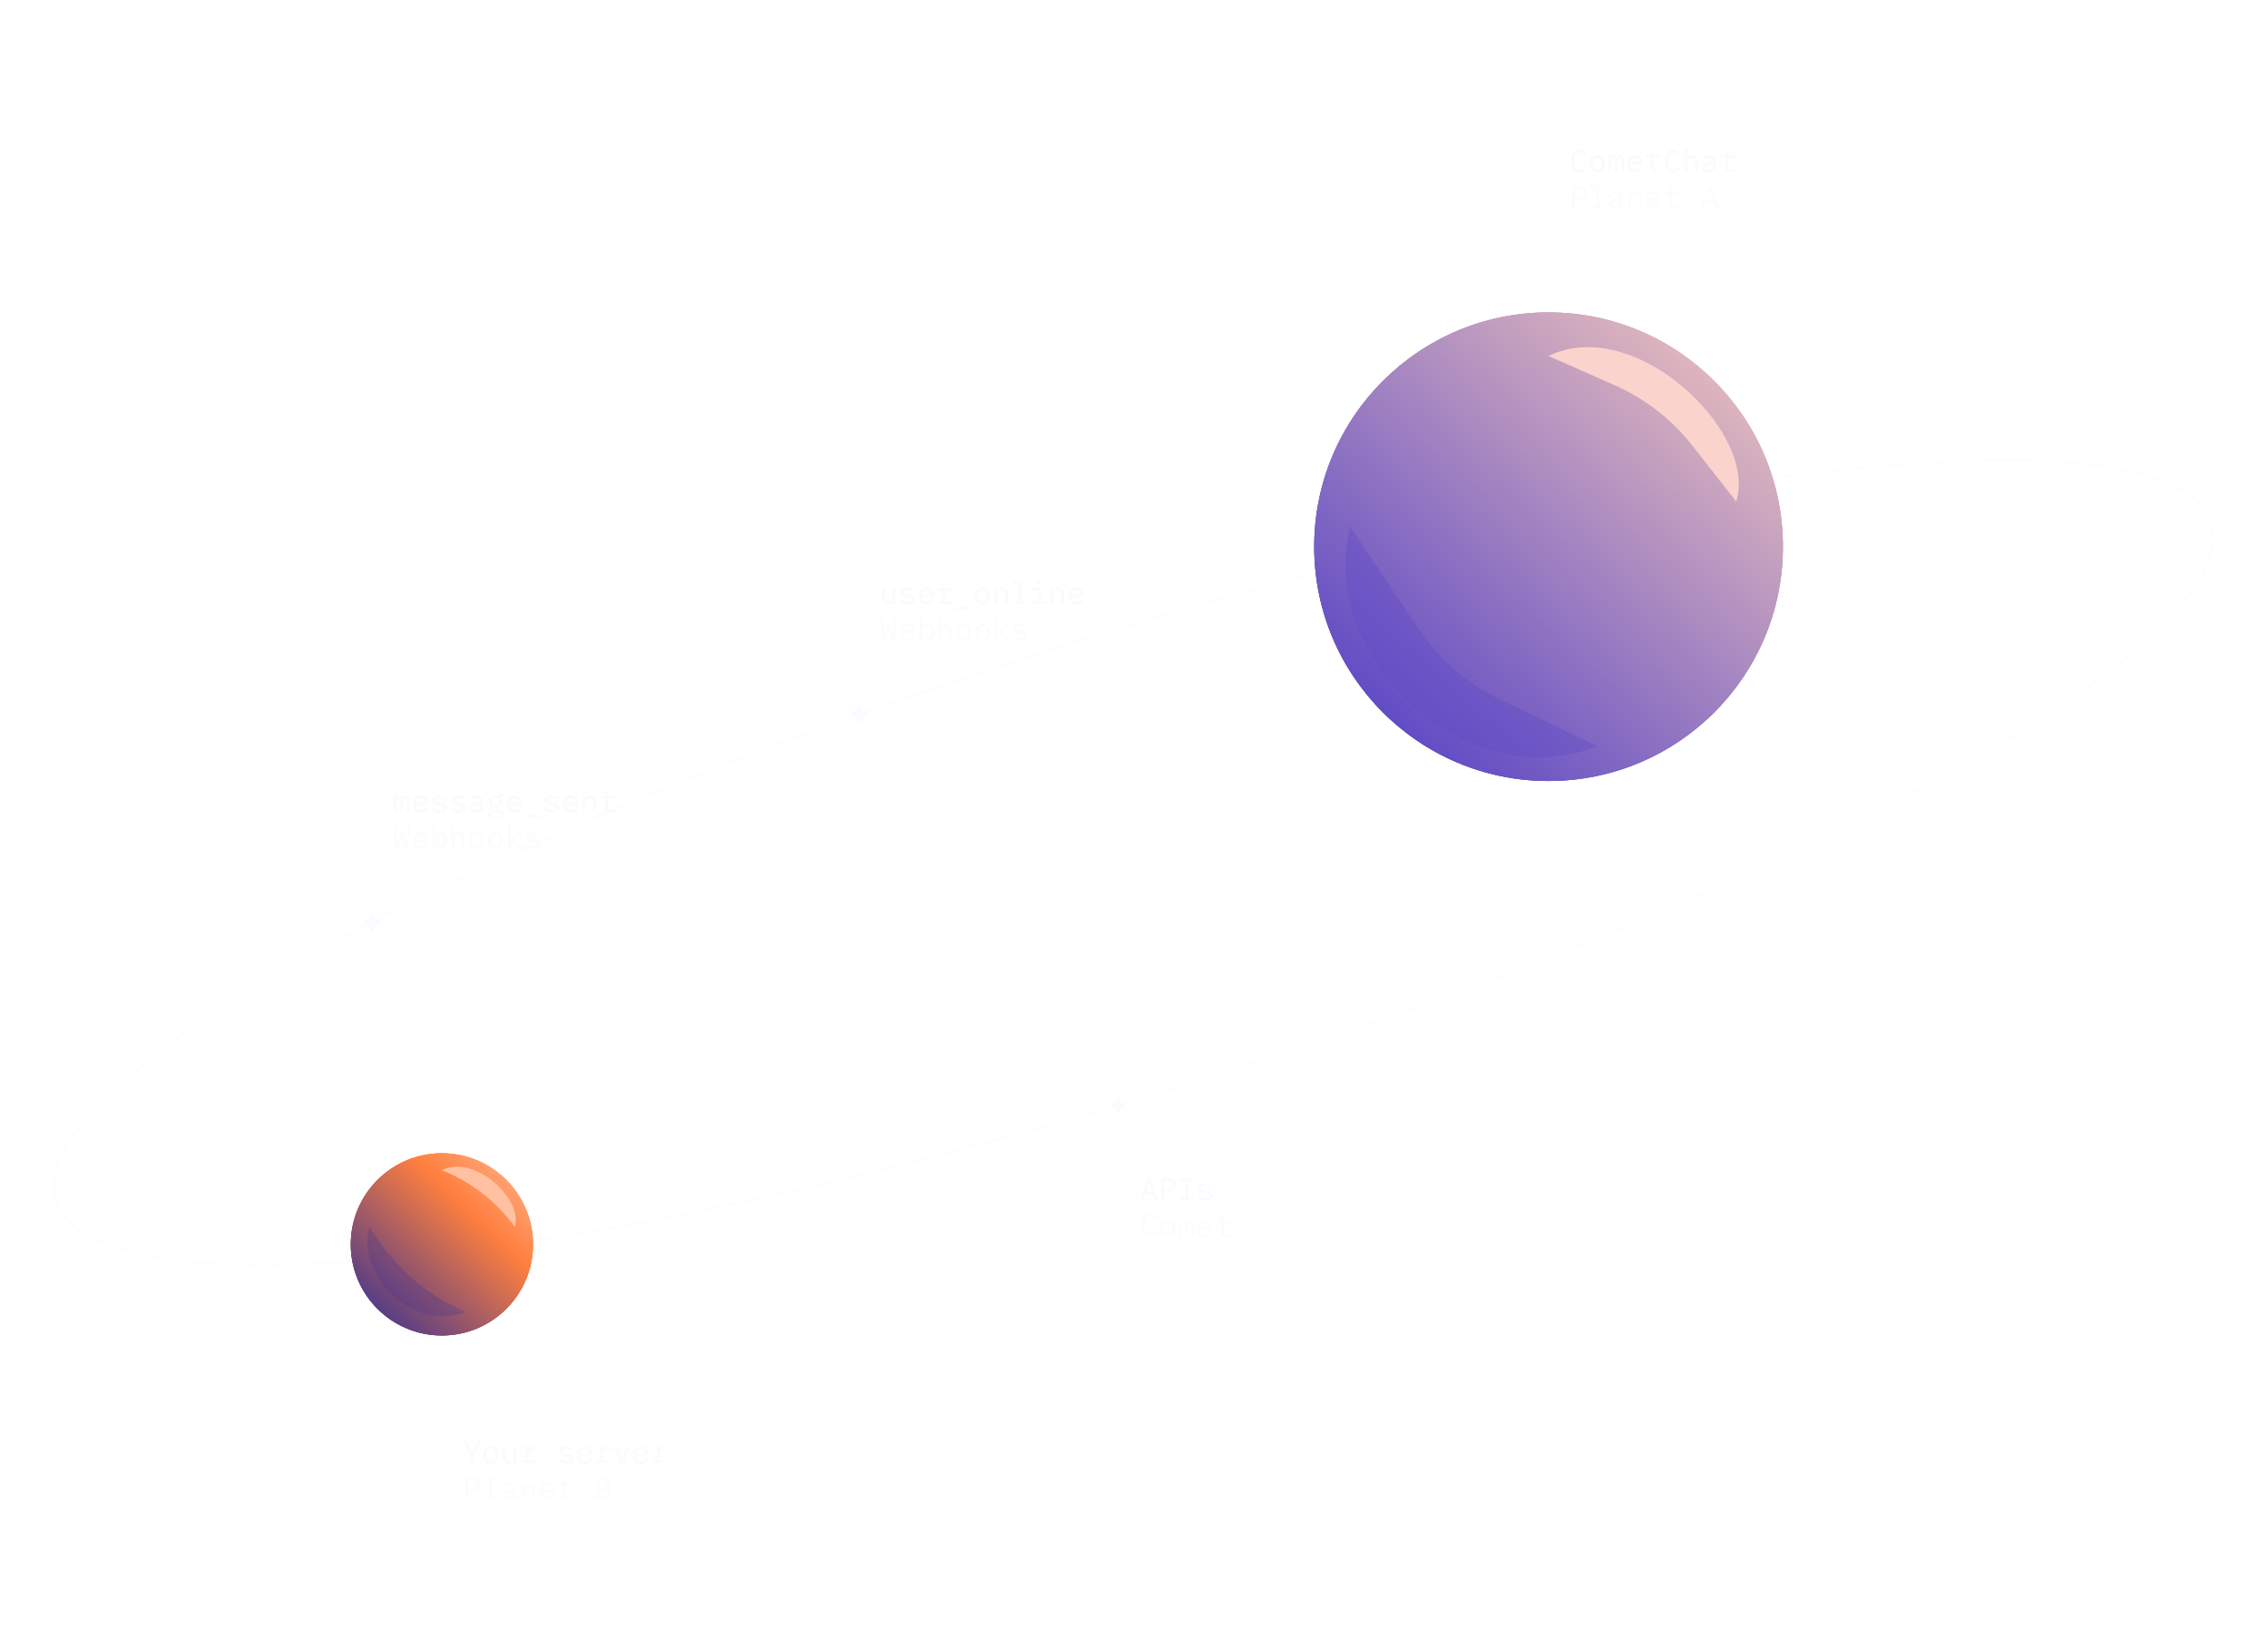 <svg xmlns="http://www.w3.org/2000/svg" fill="none" viewBox="0 0 871 633"><path stroke="url(#a)" stroke-opacity=".14" stroke-width=".868" d="M849.359 202.168c-11.791-46.942-206.706-27.199-435.355 44.097C185.356 317.562 9.559 413.414 21.35 460.356"/><path stroke="url(#b)" stroke-opacity=".14" stroke-width=".868" d="M849.359 202.168c-11.791-46.942-206.706-27.199-435.355 44.097C185.356 317.562 9.559 413.414 21.35 460.356"/><g filter="url(#c)"><circle cx="594.707" cy="210" r="90" fill="url(#d)"/></g><g filter="url(#e)"><circle cx="594.707" cy="210" r="90" fill="url(#f)"/></g><circle cx="594.707" cy="210" r="90" fill="url(#g)"/><g filter="url(#h)"><path fill="#FBD3CD" d="M594.707 136.739c33.396-16.172 80.497 29.531 72.061 55.898l-16.796-21.433a77.99 77.99 0 0 0-29.852-23.228l-25.413-11.237Z"/></g><g filter="url(#i)" opacity=".4" style="mix-blend-mode:multiply"><path fill="#604BC5" d="M613.48 286.641c-51.68 20.39-107.929-35.508-94.922-84.375l26.133 39.198a77.996 77.996 0 0 0 31.062 27.012l37.727 18.165Z"/></g><path stroke="#FAFAFF" d="M594.707 54v50" opacity=".24"/><path fill="#FAFAFF" d="M606.583 66.144c-1.024 0-1.788-.372-2.292-1.116-.496-.744-.744-1.816-.744-3.216 0-1.4.248-2.472.744-3.216.504-.744 1.268-1.116 2.292-1.116.384 0 .716.052.996.156.28.104.52.244.72.42.2.176.368.376.504.6.136.216.256.436.36.66l-.864.396a3.43 3.43 0 0 0-.252-.516 1.685 1.685 0 0 0-.348-.432 1.345 1.345 0 0 0-.468-.3 1.715 1.715 0 0 0-.648-.108c-.664 0-1.16.252-1.488.756-.32.504-.48 1.176-.48 2.016v1.368c0 .84.16 1.512.48 2.016.328.504.824.756 1.488.756.256 0 .472-.036.648-.108.184-.072.34-.168.468-.288.136-.128.252-.272.348-.432.096-.168.18-.344.252-.528l.864.396a5.424 5.424 0 0 1-.36.672 2.693 2.693 0 0 1-.504.588c-.2.176-.44.316-.72.42-.28.104-.612.156-.996.156Zm6.919 0c-.432 0-.824-.076-1.176-.228a2.548 2.548 0 0 1-.888-.648 3.055 3.055 0 0 1-.552-1.02 4.398 4.398 0 0 1-.192-1.344c0-.488.064-.932.192-1.332s.312-.74.552-1.02c.248-.288.544-.508.888-.66a2.937 2.937 0 0 1 1.176-.228c.432 0 .82.076 1.164.228.352.152.648.372.888.66.248.28.436.62.564 1.02.128.4.192.844.192 1.332 0 .496-.064.944-.192 1.344a2.943 2.943 0 0 1-.564 1.02 2.41 2.41 0 0 1-.888.648 2.851 2.851 0 0 1-1.164.228Zm0-.828c.536 0 .968-.16 1.296-.48.328-.32.492-.816.492-1.488v-.888c0-.672-.164-1.168-.492-1.488-.328-.32-.76-.48-1.296-.48s-.968.16-1.296.48c-.328.32-.492.816-.492 1.488v.888c0 .672.164 1.168.492 1.488.328.32.76.48 1.296.48Zm4.244.684v-6.192h.888v.72h.048c.096-.24.232-.444.408-.612.176-.168.436-.252.78-.252.36 0 .628.092.804.276.176.176.284.408.324.696h.036c.112-.28.272-.512.48-.696.208-.184.496-.276.864-.276.504 0 .84.176 1.008.528.176.352.264.856.264 1.512V66h-.888v-4.14c0-.528-.056-.892-.168-1.092-.104-.208-.3-.312-.588-.312a.823.823 0 0 0-.624.252c-.16.16-.24.408-.24.744V66h-.888v-4.14c0-.528-.056-.892-.168-1.092-.104-.208-.296-.312-.576-.312a.862.862 0 0 0-.636.252c-.16.16-.24.408-.24.744V66h-.888Zm10.255.144c-.448 0-.852-.076-1.212-.228a2.638 2.638 0 0 1-.912-.648 3.103 3.103 0 0 1-.576-1.02 4.119 4.119 0 0 1-.204-1.332c0-.496.068-.944.204-1.344.144-.4.34-.74.588-1.02.248-.288.544-.508.888-.66.352-.152.74-.228 1.164-.228.416 0 .792.076 1.128.228.344.152.636.364.876.636.24.264.424.58.552.948.128.368.192.772.192 1.212v.456h-4.584v.288c0 .272.044.524.132.756.088.232.212.432.372.6.168.168.368.3.6.396.24.088.504.132.792.132.416 0 .776-.096 1.08-.288.304-.192.536-.456.696-.792l.708.48c-.184.416-.492.76-.924 1.032-.424.264-.944.396-1.56.396Zm-.06-5.688a1.839 1.839 0 0 0-1.32.54 1.93 1.93 0 0 0-.384.6 2.019 2.019 0 0 0-.132.744v.084h3.552v-.132c0-.272-.044-.52-.132-.744a1.61 1.61 0 0 0-.348-.576 1.389 1.389 0 0 0-.54-.384 1.77 1.77 0 0 0-.696-.132ZM635.388 66c-.472 0-.82-.132-1.044-.396-.216-.264-.324-.604-.324-1.02v-3.96h-2.064v-.816h1.536c.208 0 .352-.04.432-.12.088-.088.132-.236.132-.444v-1.62h.924v2.184h2.82v.816h-2.82v4.56h2.82V66h-2.412Zm7.172.144c-1.024 0-1.788-.372-2.292-1.116-.496-.744-.744-1.816-.744-3.216 0-1.4.248-2.472.744-3.216.504-.744 1.268-1.116 2.292-1.116.384 0 .716.052.996.156.28.104.52.244.72.42.2.176.368.376.504.6.136.216.256.436.36.66l-.864.396a3.43 3.43 0 0 0-.252-.516 1.685 1.685 0 0 0-.348-.432 1.345 1.345 0 0 0-.468-.3 1.715 1.715 0 0 0-.648-.108c-.664 0-1.16.252-1.488.756-.32.504-.48 1.176-.48 2.016v1.368c0 .84.16 1.512.48 2.016.328.504.824.756 1.488.756.256 0 .472-.036.648-.108.184-.072.34-.168.468-.288.136-.128.252-.272.348-.432.096-.168.18-.344.252-.528l.864.396a5.424 5.424 0 0 1-.36.672 2.693 2.693 0 0 1-.504.588c-.2.176-.44.316-.72.42-.28.104-.612.156-.996.156Zm4.495-9.024h.96v3.696h.048c.064-.152.144-.296.24-.432a1.54 1.54 0 0 1 .348-.372c.144-.104.312-.188.504-.252s.416-.096.672-.096c.648 0 1.168.208 1.56.624.392.408.588.988.588 1.74V66h-.96v-3.804c0-.568-.124-.988-.372-1.26-.248-.28-.612-.42-1.092-.42-.192 0-.38.024-.564.072-.184.048-.348.12-.492.216-.144.096-.26.22-.348.372a1.035 1.035 0 0 0-.132.528V66h-.96v-8.88ZM659.014 66c-.376 0-.644-.096-.804-.288a1.399 1.399 0 0 1-.3-.72h-.06c-.136.36-.356.644-.66.852-.296.2-.696.3-1.2.3-.648 0-1.164-.168-1.548-.504-.384-.336-.576-.796-.576-1.38 0-.576.208-1.02.624-1.332.424-.312 1.104-.468 2.04-.468h1.32v-.612c0-.456-.128-.796-.384-1.02-.256-.232-.62-.348-1.092-.348-.416 0-.756.084-1.02.252a1.8 1.8 0 0 0-.636.66l-.648-.48c.08-.16.188-.316.324-.468a1.94 1.94 0 0 1 .504-.396 2.5 2.5 0 0 1 .684-.276c.256-.072.54-.108.852-.108.728 0 1.304.184 1.728.552.432.368.648.88.648 1.536v3.408h.864V66h-.66Zm-2.856-.66c.248 0 .472-.028.672-.084.208-.064.388-.144.54-.24.152-.104.268-.224.348-.36a.86.86 0 0 0 .132-.456v-1.02h-1.32c-.576 0-.996.08-1.26.24a.767.767 0 0 0-.396.696v.252c0 .32.112.564.336.732.232.16.548.24.948.24Zm8.012.66c-.472 0-.82-.132-1.044-.396-.216-.264-.324-.604-.324-1.02v-3.96h-2.064v-.816h1.536c.208 0 .352-.04.432-.12.088-.088.132-.236.132-.444v-1.62h.924v2.184h2.82v.816h-2.82v4.56h2.82V66h-2.412Z"/><path fill="#FAFAFF" d="M603.787 80v-8.376h3.048c.776 0 1.368.212 1.776.636.408.424.612 1.016.612 1.776s-.204 1.352-.612 1.776c-.408.424-1 .636-1.776.636h-2.04V80h-1.008Zm1.008-4.428h2.016c.424 0 .752-.104.984-.312.24-.216.36-.52.36-.912v-.624c0-.392-.12-.692-.36-.9-.232-.216-.56-.324-.984-.324h-2.016v3.072Zm6.067 3.612h2.16v-7.248h-2.16v-.816h3.12v8.064h2.16V80h-5.28v-.816Zm12.176.816c-.376 0-.644-.096-.804-.288a1.399 1.399 0 0 1-.3-.72h-.06c-.136.36-.356.644-.66.852-.296.2-.696.3-1.2.3-.648 0-1.164-.168-1.548-.504-.384-.336-.576-.796-.576-1.38 0-.576.208-1.02.624-1.332.424-.312 1.104-.468 2.04-.468h1.32v-.612c0-.456-.128-.796-.384-1.02-.256-.232-.62-.348-1.092-.348-.416 0-.756.084-1.02.252a1.8 1.8 0 0 0-.636.66l-.648-.48c.08-.16.188-.316.324-.468a1.94 1.94 0 0 1 .504-.396 2.5 2.5 0 0 1 .684-.276c.256-.072.54-.108.852-.108.728 0 1.304.184 1.728.552.432.368.648.88.648 1.536v3.408h.864V80h-.66Zm-2.856-.66c.248 0 .472-.028.672-.084.208-.064.388-.144.54-.24.152-.104.268-.224.348-.36a.86.86 0 0 0 .132-.456v-1.02h-1.32c-.576 0-.996.08-1.26.24a.767.767 0 0 0-.396.696v.252c0 .32.112.564.336.732.232.16.548.24.948.24Zm5.287.66v-6.192h.96v1.008h.048c.064-.152.144-.296.24-.432a1.54 1.54 0 0 1 .348-.372c.144-.104.312-.188.504-.252s.416-.096.672-.096c.648 0 1.168.208 1.56.624.392.408.588.988.588 1.74V80h-.96v-3.804c0-.568-.124-.988-.372-1.26-.248-.28-.612-.42-1.092-.42-.192 0-.38.024-.564.072-.184.048-.348.12-.492.216-.144.096-.26.22-.348.372a1.035 1.035 0 0 0-.132.528V80h-.96Zm9.727.144c-.448 0-.852-.076-1.212-.228a2.638 2.638 0 0 1-.912-.648 3.103 3.103 0 0 1-.576-1.02 4.119 4.119 0 0 1-.204-1.332c0-.496.068-.944.204-1.344.144-.4.34-.74.588-1.02.248-.288.544-.508.888-.66.352-.152.74-.228 1.164-.228.416 0 .792.076 1.128.228.344.152.636.364.876.636.24.264.424.58.552.948.128.368.192.772.192 1.212v.456H633.3v.288c0 .272.044.524.132.756.088.232.212.432.372.6.168.168.368.3.6.396.24.088.504.132.792.132.416 0 .776-.096 1.08-.288.304-.192.536-.456.696-.792l.708.48c-.184.416-.492.76-.924 1.032-.424.264-.944.396-1.56.396Zm-.06-5.688a1.839 1.839 0 0 0-1.32.54 1.93 1.93 0 0 0-.384.6 2.019 2.019 0 0 0-.132.744v.084h3.552v-.132c0-.272-.044-.52-.132-.744a1.61 1.61 0 0 0-.348-.576 1.389 1.389 0 0 0-.54-.384 1.77 1.77 0 0 0-.696-.132ZM642.584 80c-.472 0-.82-.132-1.044-.396-.216-.264-.324-.604-.324-1.02v-3.96h-2.064v-.816h1.536c.208 0 .352-.04.432-.12.088-.088.132-.236.132-.444v-1.62h.924v2.184h2.82v.816h-2.82v4.56h2.82V80h-2.412Zm16.262 0-.708-2.388h-2.94L654.49 80h-1.044l2.568-8.376h1.332L659.914 80h-1.068Zm-2.124-7.308h-.108l-1.176 4.044h2.46l-1.176-4.044Z" opacity=".54"/><path stroke="#FAFAFF" d="M329.707 220v40" opacity=".24"/><path fill="#FAFAFF" d="M342.771 230.992h-.048c-.064.152-.144.3-.24.444a1.538 1.538 0 0 1-.36.36c-.136.104-.3.188-.492.252a2.127 2.127 0 0 1-.672.096c-.648 0-1.168-.204-1.56-.612-.392-.416-.588-1-.588-1.752v-3.972h.96v3.804c0 .568.124.992.372 1.272.248.272.612.408 1.092.408.192 0 .38-.024.564-.072.184-.048.348-.12.492-.216.144-.096.26-.216.348-.36a1.06 1.06 0 0 0 .132-.54v-4.296h.96V232h-.96v-1.008Zm5.803 1.152c-.648 0-1.208-.108-1.68-.324a3.763 3.763 0 0 1-1.188-.888l.648-.564c.296.312.62.552.972.72.352.168.776.252 1.272.252.48 0 .872-.084 1.176-.252.312-.176.468-.448.468-.816a.745.745 0 0 0-.096-.396.638.638 0 0 0-.24-.264 1.227 1.227 0 0 0-.348-.144 3.046 3.046 0 0 0-.408-.096l-.972-.144a10.613 10.613 0 0 1-.708-.132 2.431 2.431 0 0 1-.684-.264 1.76 1.76 0 0 1-.528-.504c-.136-.208-.204-.48-.204-.816 0-.312.06-.58.18-.804.128-.232.304-.424.528-.576.224-.16.488-.276.792-.348.304-.08.636-.12.996-.12.56 0 1.044.088 1.452.264.416.176.772.42 1.068.732l-.624.588a1.758 1.758 0 0 0-.276-.264 1.465 1.465 0 0 0-.396-.252 2.24 2.24 0 0 0-.54-.192 3.222 3.222 0 0 0-.72-.072c-.488 0-.864.084-1.128.252-.256.168-.384.412-.384.732 0 .16.028.296.084.408a.759.759 0 0 0 .252.252c.104.064.22.116.348.156.136.032.272.06.408.084l.972.144c.224.032.46.076.708.132.248.056.476.148.684.276.208.12.38.284.516.492.144.208.216.48.216.816 0 .616-.24 1.092-.72 1.428-.472.336-1.104.504-1.896.504Zm7.232 0c-.448 0-.852-.076-1.212-.228a2.638 2.638 0 0 1-.912-.648 3.103 3.103 0 0 1-.576-1.02 4.119 4.119 0 0 1-.204-1.332c0-.496.068-.944.204-1.344.144-.4.34-.74.588-1.02.248-.288.544-.508.888-.66.352-.152.74-.228 1.164-.228.416 0 .792.076 1.128.228.344.152.636.364.876.636.24.264.424.58.552.948.128.368.192.772.192 1.212v.456h-4.584v.288c0 .272.044.524.132.756.088.232.212.432.372.6.168.168.368.3.6.396.24.088.504.132.792.132.416 0 .776-.096 1.08-.288.304-.192.536-.456.696-.792l.708.48c-.184.416-.492.76-.924 1.032-.424.264-.944.396-1.56.396Zm-.06-5.688a1.839 1.839 0 0 0-1.32.54 1.93 1.93 0 0 0-.384.6 2.019 2.019 0 0 0-.132.744v.084h3.552v-.132c0-.272-.044-.52-.132-.744a1.61 1.61 0 0 0-.348-.576 1.389 1.389 0 0 0-.54-.384 1.77 1.77 0 0 0-.696-.132Zm4.471 4.728h1.812v-4.56h-1.812v-.816h2.772v1.56h.06c.128-.488.368-.868.72-1.14.36-.28.816-.42 1.368-.42h.864v.96h-1.164c-.552 0-1 .16-1.344.48-.336.32-.504.74-.504 1.26v2.676h2.4V232h-5.172v-.816Zm6.991 2.844v-.888h5.76v.888h-5.76Zm10.076-1.884c-.432 0-.824-.076-1.176-.228a2.548 2.548 0 0 1-.888-.648 3.055 3.055 0 0 1-.552-1.02 4.398 4.398 0 0 1-.192-1.344c0-.488.064-.932.192-1.332s.312-.74.552-1.02c.248-.288.544-.508.888-.66a2.937 2.937 0 0 1 1.176-.228c.432 0 .82.076 1.164.228.352.152.648.372.888.66.248.28.436.62.564 1.02.128.4.192.844.192 1.332 0 .496-.064.944-.192 1.344a2.943 2.943 0 0 1-.564 1.02 2.41 2.41 0 0 1-.888.648 2.851 2.851 0 0 1-1.164.228Zm0-.828c.536 0 .968-.16 1.296-.48.328-.32.492-.816.492-1.488v-.888c0-.672-.164-1.168-.492-1.488-.328-.32-.76-.48-1.296-.48s-.968.16-1.296.48c-.328.32-.492.816-.492 1.488v.888c0 .672.164 1.168.492 1.488.328.32.76.48 1.296.48Zm4.771.684v-6.192h.96v1.008h.048c.064-.152.144-.296.24-.432a1.54 1.54 0 0 1 .348-.372c.144-.104.312-.188.504-.252s.416-.096.672-.096c.648 0 1.168.208 1.56.624.392.408.588.988.588 1.74V232h-.96v-3.804c0-.568-.124-.988-.372-1.26-.248-.28-.612-.42-1.092-.42-.192 0-.38.024-.564.072-.184.048-.348.12-.492.216-.144.096-.26.22-.348.372a1.035 1.035 0 0 0-.132.528V232h-.96Zm6.979-.816h2.16v-7.248h-2.16v-.816h3.12v8.064h2.16V232h-5.28v-.816Zm10.22-6.744c-.28 0-.476-.056-.588-.168a.626.626 0 0 1-.168-.444v-.192c0-.176.056-.32.168-.432.112-.12.308-.18.588-.18.28 0 .476.06.588.18a.585.585 0 0 1 .168.432v.192a.626.626 0 0 1-.168.444c-.112.112-.308.168-.588.168Zm-2.712 6.744h2.232v-4.56h-2.232v-.816h3.192v5.376h2.088V232h-5.28v-.816Zm7.099.816v-6.192h.96v1.008h.048c.064-.152.144-.296.24-.432a1.54 1.54 0 0 1 .348-.372c.144-.104.312-.188.504-.252s.416-.096.672-.096c.648 0 1.168.208 1.56.624.392.408.588.988.588 1.74V232h-.96v-3.804c0-.568-.124-.988-.372-1.26-.248-.28-.612-.42-1.092-.42-.192 0-.38.024-.564.072-.184.048-.348.12-.492.216-.144.096-.26.22-.348.372a1.035 1.035 0 0 0-.132.528V232h-.96Zm9.727.144c-.448 0-.852-.076-1.212-.228a2.638 2.638 0 0 1-.912-.648 3.103 3.103 0 0 1-.576-1.02 4.119 4.119 0 0 1-.204-1.332c0-.496.068-.944.204-1.344.144-.4.34-.74.588-1.02.248-.288.544-.508.888-.66.352-.152.74-.228 1.164-.228.416 0 .792.076 1.128.228.344.152.636.364.876.636.24.264.424.58.552.948.128.368.192.772.192 1.212v.456h-4.584v.288c0 .272.044.524.132.756.088.232.212.432.372.6.168.168.368.3.6.396.24.088.504.132.792.132.416 0 .776-.096 1.08-.288.304-.192.536-.456.696-.792l.708.48c-.184.416-.492.76-.924 1.032-.424.264-.944.396-1.56.396Zm-.06-5.688a1.839 1.839 0 0 0-1.32.54 1.93 1.93 0 0 0-.384.6 2.019 2.019 0 0 0-.132.744v.084h3.552v-.132c0-.272-.044-.52-.132-.744a1.61 1.61 0 0 0-.348-.576 1.389 1.389 0 0 0-.54-.384 1.77 1.77 0 0 0-.696-.132Z"/><path fill="#FAFAFF" d="m338.787 246-.66-8.376h.9l.348 4.8.18 2.532h.096l1.104-5.148h1.128l1.104 5.148h.096l.18-2.532.348-4.8h.876l-.66 8.376h-1.452l-1.02-5.004h-.096l-1.02 5.004h-1.452Zm9.823.144c-.448 0-.852-.076-1.212-.228a2.638 2.638 0 0 1-.912-.648 3.103 3.103 0 0 1-.576-1.02 4.119 4.119 0 0 1-.204-1.332c0-.496.068-.944.204-1.344.144-.4.34-.74.588-1.02.248-.288.544-.508.888-.66.352-.152.74-.228 1.164-.228.416 0 .792.076 1.128.228.344.152.636.364.876.636.24.264.424.58.552.948.128.368.192.772.192 1.212v.456h-4.584v.288c0 .272.044.524.132.756.088.232.212.432.372.6.168.168.368.3.6.396.24.088.504.132.792.132.416 0 .776-.096 1.08-.288.304-.192.536-.456.696-.792l.708.48c-.184.416-.492.76-.924 1.032-.424.264-.944.396-1.56.396Zm-.06-5.688a1.839 1.839 0 0 0-1.32.54 1.93 1.93 0 0 0-.384.6 2.019 2.019 0 0 0-.132.744v.084h3.552v-.132c0-.272-.044-.52-.132-.744a1.61 1.61 0 0 0-.348-.576 1.389 1.389 0 0 0-.54-.384 1.77 1.77 0 0 0-.696-.132Zm4.688-3.336h.96v3.696h.048c.4-.768 1.036-1.152 1.908-1.152.76 0 1.352.284 1.776.852.432.568.648 1.364.648 2.388 0 1.024-.216 1.82-.648 2.388-.424.568-1.016.852-1.776.852-.872 0-1.508-.384-1.908-1.152h-.048V246h-.96v-8.88Zm2.544 8.172c.56 0 .992-.168 1.296-.504.312-.344.468-.796.468-1.356v-1.056c0-.56-.156-1.008-.468-1.344-.304-.344-.736-.516-1.296-.516-.216 0-.42.028-.612.084-.192.056-.36.14-.504.252-.144.104-.26.236-.348.396-.08.152-.12.332-.12.54v2.232c0 .208.04.392.12.552.088.152.204.284.348.396.144.104.312.184.504.24.192.056.396.084.612.084Zm4.687-8.172h.96v3.696h.048c.064-.152.144-.296.24-.432a1.54 1.54 0 0 1 .348-.372c.144-.104.312-.188.504-.252s.416-.096.672-.096c.648 0 1.168.208 1.56.624.392.408.588.988.588 1.74V246h-.96v-3.804c0-.568-.124-.988-.372-1.26-.248-.28-.612-.42-1.092-.42-.192 0-.38.024-.564.072-.184.048-.348.12-.492.216-.144.096-.26.22-.348.372a1.035 1.035 0 0 0-.132.528V246h-.96v-8.88Zm9.619 9.024c-.432 0-.824-.076-1.176-.228a2.548 2.548 0 0 1-.888-.648 3.055 3.055 0 0 1-.552-1.02 4.398 4.398 0 0 1-.192-1.344c0-.488.064-.932.192-1.332s.312-.74.552-1.02c.248-.288.544-.508.888-.66a2.937 2.937 0 0 1 1.176-.228c.432 0 .82.076 1.164.228.352.152.648.372.888.66.248.28.436.62.564 1.02.128.4.192.844.192 1.332 0 .496-.064.944-.192 1.344a2.943 2.943 0 0 1-.564 1.02 2.41 2.41 0 0 1-.888.648 2.851 2.851 0 0 1-1.164.228Zm0-.828c.536 0 .968-.16 1.296-.48.328-.32.492-.816.492-1.488v-.888c0-.672-.164-1.168-.492-1.488-.328-.32-.76-.48-1.296-.48s-.968.16-1.296.48c-.328.32-.492.816-.492 1.488v.888c0 .672.164 1.168.492 1.488.328.32.76.48 1.296.48Zm7.196.828c-.432 0-.824-.076-1.176-.228a2.548 2.548 0 0 1-.888-.648 3.055 3.055 0 0 1-.552-1.02 4.398 4.398 0 0 1-.192-1.344c0-.488.064-.932.192-1.332s.312-.74.552-1.02c.248-.288.544-.508.888-.66a2.937 2.937 0 0 1 1.176-.228c.432 0 .82.076 1.164.228.352.152.648.372.888.66.248.28.436.62.564 1.02.128.4.192.844.192 1.332 0 .496-.064.944-.192 1.344a2.943 2.943 0 0 1-.564 1.02 2.41 2.41 0 0 1-.888.648 2.851 2.851 0 0 1-1.164.228Zm0-.828c.536 0 .968-.16 1.296-.48.328-.32.492-.816.492-1.488v-.888c0-.672-.164-1.168-.492-1.488-.328-.32-.76-.48-1.296-.48s-.968.16-1.296.48c-.328.32-.492.816-.492 1.488v.888c0 .672.164 1.168.492 1.488.328.32.76.48 1.296.48Zm4.855-8.196h.96v5.604h.048l1.08-1.02 2.064-1.896h1.176l-2.568 2.424 2.868 3.768h-1.188l-2.412-3.216-1.068.972V246h-.96v-8.88Zm9.607 9.024c-.648 0-1.208-.108-1.68-.324a3.763 3.763 0 0 1-1.188-.888l.648-.564c.296.312.62.552.972.72.352.168.776.252 1.272.252.48 0 .872-.084 1.176-.252.312-.176.468-.448.468-.816a.745.745 0 0 0-.096-.396.638.638 0 0 0-.24-.264 1.227 1.227 0 0 0-.348-.144 3.046 3.046 0 0 0-.408-.096l-.972-.144a10.613 10.613 0 0 1-.708-.132 2.431 2.431 0 0 1-.684-.264 1.76 1.76 0 0 1-.528-.504c-.136-.208-.204-.48-.204-.816 0-.312.06-.58.18-.804.128-.232.304-.424.528-.576.224-.16.488-.276.792-.348.304-.08.636-.12.996-.12.56 0 1.044.088 1.452.264.416.176.772.42 1.068.732l-.624.588a1.758 1.758 0 0 0-.276-.264 1.465 1.465 0 0 0-.396-.252 2.24 2.24 0 0 0-.54-.192 3.222 3.222 0 0 0-.72-.072c-.488 0-.864.084-1.128.252-.256.168-.384.412-.384.732 0 .16.028.296.084.408a.759.759 0 0 0 .252.252c.104.064.22.116.348.156.136.032.272.06.408.084l.972.144c.224.032.46.076.708.132.248.056.476.148.684.276.208.12.38.284.516.492.144.208.216.48.216.816 0 .616-.24 1.092-.72 1.428-.472.336-1.104.504-1.896.504Z" opacity=".54"/><path stroke="#FAFAFF" d="M142.707 300v40" opacity=".24"/><path fill="#FAFAFF" d="M151.355 312v-6.192h.888v.72h.048c.096-.24.232-.444.408-.612.176-.168.436-.252.78-.252.36 0 .628.092.804.276.176.176.284.408.324.696h.036c.112-.28.272-.512.48-.696.208-.184.496-.276.864-.276.504 0 .84.176 1.008.528.176.352.264.856.264 1.512V312h-.888v-4.14c0-.528-.056-.892-.168-1.092-.104-.208-.3-.312-.588-.312a.823.823 0 0 0-.624.252c-.16.16-.24.408-.24.744V312h-.888v-4.14c0-.528-.056-.892-.168-1.092-.104-.208-.296-.312-.576-.312a.862.862 0 0 0-.636.252c-.16.16-.24.408-.24.744V312h-.888Zm10.255.144c-.448 0-.852-.076-1.212-.228a2.638 2.638 0 0 1-.912-.648 3.103 3.103 0 0 1-.576-1.02 4.119 4.119 0 0 1-.204-1.332c0-.496.068-.944.204-1.344.144-.4.34-.74.588-1.02.248-.288.544-.508.888-.66.352-.152.74-.228 1.164-.228.416 0 .792.076 1.128.228.344.152.636.364.876.636.24.264.424.58.552.948.128.368.192.772.192 1.212v.456h-4.584v.288c0 .272.044.524.132.756.088.232.212.432.372.6.168.168.368.3.6.396.24.088.504.132.792.132.416 0 .776-.096 1.08-.288.304-.192.536-.456.696-.792l.708.48c-.184.416-.492.76-.924 1.032-.424.264-.944.396-1.56.396Zm-.06-5.688a1.839 1.839 0 0 0-1.32.54 1.93 1.93 0 0 0-.384.6 2.019 2.019 0 0 0-.132.744v.084h3.552v-.132c0-.272-.044-.52-.132-.744a1.61 1.61 0 0 0-.348-.576 1.389 1.389 0 0 0-.54-.384 1.77 1.77 0 0 0-.696-.132Zm7.22 5.688c-.648 0-1.208-.108-1.68-.324a3.763 3.763 0 0 1-1.188-.888l.648-.564c.296.312.62.552.972.72.352.168.776.252 1.272.252.48 0 .872-.084 1.176-.252.312-.176.468-.448.468-.816a.745.745 0 0 0-.096-.396.638.638 0 0 0-.24-.264 1.227 1.227 0 0 0-.348-.144 3.046 3.046 0 0 0-.408-.096l-.972-.144a10.613 10.613 0 0 1-.708-.132 2.431 2.431 0 0 1-.684-.264 1.76 1.76 0 0 1-.528-.504c-.136-.208-.204-.48-.204-.816 0-.312.06-.58.18-.804.128-.232.304-.424.528-.576.224-.16.488-.276.792-.348.304-.08.636-.12.996-.12.56 0 1.044.088 1.452.264.416.176.772.42 1.068.732l-.624.588a1.758 1.758 0 0 0-.276-.264 1.465 1.465 0 0 0-.396-.252 2.24 2.24 0 0 0-.54-.192 3.222 3.222 0 0 0-.72-.072c-.488 0-.864.084-1.128.252-.256.168-.384.412-.384.732 0 .16.028.296.084.408a.759.759 0 0 0 .252.252c.104.064.22.116.348.156.136.032.272.06.408.084l.972.144c.224.032.46.076.708.132.248.056.476.148.684.276.208.12.38.284.516.492.144.208.216.48.216.816 0 .616-.24 1.092-.72 1.428-.472.336-1.104.504-1.896.504Zm7.195 0c-.648 0-1.208-.108-1.68-.324a3.763 3.763 0 0 1-1.188-.888l.648-.564c.296.312.62.552.972.72.352.168.776.252 1.272.252.48 0 .872-.084 1.176-.252.312-.176.468-.448.468-.816a.745.745 0 0 0-.096-.396.638.638 0 0 0-.24-.264 1.227 1.227 0 0 0-.348-.144 3.046 3.046 0 0 0-.408-.096l-.972-.144a10.613 10.613 0 0 1-.708-.132 2.431 2.431 0 0 1-.684-.264 1.76 1.76 0 0 1-.528-.504c-.136-.208-.204-.48-.204-.816 0-.312.06-.58.18-.804.128-.232.304-.424.528-.576.224-.16.488-.276.792-.348.304-.08.636-.12.996-.12.56 0 1.044.088 1.452.264.416.176.772.42 1.068.732l-.624.588a1.758 1.758 0 0 0-.276-.264 1.465 1.465 0 0 0-.396-.252 2.24 2.24 0 0 0-.54-.192 3.222 3.222 0 0 0-.72-.072c-.488 0-.864.084-1.128.252-.256.168-.384.412-.384.732 0 .16.028.296.084.408a.759.759 0 0 0 .252.252c.104.064.22.116.348.156.136.032.272.06.408.084l.972.144c.224.032.46.076.708.132.248.056.476.148.684.276.208.12.38.284.516.492.144.208.216.48.216.816 0 .616-.24 1.092-.72 1.428-.472.336-1.104.504-1.896.504Zm9.463-.144c-.376 0-.644-.096-.804-.288a1.399 1.399 0 0 1-.3-.72h-.06c-.136.36-.356.644-.66.852-.296.2-.696.3-1.2.3-.648 0-1.164-.168-1.548-.504-.384-.336-.576-.796-.576-1.38 0-.576.208-1.02.624-1.332.424-.312 1.104-.468 2.04-.468h1.32v-.612c0-.456-.128-.796-.384-1.02-.256-.232-.62-.348-1.092-.348-.416 0-.756.084-1.02.252a1.8 1.8 0 0 0-.636.66l-.648-.48c.08-.16.188-.316.324-.468a1.94 1.94 0 0 1 .504-.396 2.5 2.5 0 0 1 .684-.276c.256-.072.54-.108.852-.108.728 0 1.304.184 1.728.552.432.368.648.88.648 1.536v3.408h.864v.84h-.66Zm-2.856-.66c.248 0 .472-.028.672-.084.208-.064.388-.144.54-.24.152-.104.268-.224.348-.36a.86.86 0 0 0 .132-.456v-1.02h-1.32c-.576 0-.996.08-1.26.24a.767.767 0 0 0-.396.696v.252c0 .32.112.564.336.732.232.16.548.24.948.24Zm10.844 1.368c0 .624-.26 1.084-.78 1.38-.52.304-1.3.456-2.34.456-1 0-1.72-.132-2.16-.396-.432-.264-.648-.644-.648-1.14 0-.336.088-.596.264-.78.176-.184.424-.32.744-.408v-.144a1.074 1.074 0 0 1-.408-.336.873.873 0 0 1-.144-.516c0-.32.104-.56.312-.72.216-.16.484-.28.804-.36v-.048a2.016 2.016 0 0 1-.9-.744 2.105 2.105 0 0 1-.312-1.152c0-.312.056-.6.168-.864.112-.264.272-.488.48-.672.216-.192.472-.34.768-.444.296-.104.624-.156.984-.156.464 0 .872.084 1.224.252v-.108c0-.24.056-.44.168-.6.112-.16.304-.24.576-.24h1.14v.84h-1.392v.42c.224.192.396.42.516.684.12.264.18.56.18.888 0 .312-.06.6-.18.864a1.963 1.963 0 0 1-.48.684 2.235 2.235 0 0 1-.768.432 2.952 2.952 0 0 1-.984.156 3.615 3.615 0 0 1-.588-.048 1.546 1.546 0 0 0-.3.084.973.973 0 0 0-.288.144.754.754 0 0 0-.216.204.47.47 0 0 0-.084.276c0 .184.092.308.276.372.184.056.424.084.72.084h1.368c.8 0 1.38.152 1.74.456.36.296.54.696.54 1.2Zm-.9.048c0-.248-.1-.448-.3-.6-.2-.144-.548-.216-1.044-.216h-2.148c-.416.168-.624.448-.624.84 0 .272.108.504.324.696.216.2.576.3 1.08.3h.936c.56 0 .996-.088 1.308-.264.312-.168.468-.42.468-.756Zm-2.268-3.564c.48 0 .832-.112 1.056-.336.232-.224.348-.52.348-.888v-.348c0-.368-.116-.66-.348-.876-.224-.224-.576-.336-1.056-.336-.48 0-.832.112-1.056.336-.224.216-.336.508-.336.876v.348c0 .368.112.664.336.888.224.224.576.336 1.056.336Zm7.339 2.952c-.448 0-.852-.076-1.212-.228a2.638 2.638 0 0 1-.912-.648 3.103 3.103 0 0 1-.576-1.02 4.119 4.119 0 0 1-.204-1.332c0-.496.068-.944.204-1.344.144-.4.34-.74.588-1.02.248-.288.544-.508.888-.66.352-.152.74-.228 1.164-.228.416 0 .792.076 1.128.228.344.152.636.364.876.636.24.264.424.58.552.948.128.368.192.772.192 1.212v.456h-4.584v.288c0 .272.044.524.132.756.088.232.212.432.372.6.168.168.368.3.6.396.24.088.504.132.792.132.416 0 .776-.096 1.08-.288.304-.192.536-.456.696-.792l.708.48c-.184.416-.492.76-.924 1.032-.424.264-.944.396-1.56.396Zm-.06-5.688a1.839 1.839 0 0 0-1.32.54 1.93 1.93 0 0 0-.384.6 2.019 2.019 0 0 0-.132.744v.084h3.552v-.132c0-.272-.044-.52-.132-.744a1.61 1.61 0 0 0-.348-.576 1.389 1.389 0 0 0-.54-.384 1.77 1.77 0 0 0-.696-.132Zm4.267 7.572v-.888h5.76v.888h-5.76Zm10.148-1.884c-.648 0-1.208-.108-1.68-.324a3.763 3.763 0 0 1-1.188-.888l.648-.564c.296.312.62.552.972.72.352.168.776.252 1.272.252.48 0 .872-.084 1.176-.252.312-.176.468-.448.468-.816a.745.745 0 0 0-.096-.396.638.638 0 0 0-.24-.264 1.227 1.227 0 0 0-.348-.144 3.046 3.046 0 0 0-.408-.096l-.972-.144a10.613 10.613 0 0 1-.708-.132 2.431 2.431 0 0 1-.684-.264 1.76 1.76 0 0 1-.528-.504c-.136-.208-.204-.48-.204-.816 0-.312.06-.58.18-.804.128-.232.304-.424.528-.576.224-.16.488-.276.792-.348.304-.08.636-.12.996-.12.56 0 1.044.088 1.452.264.416.176.772.42 1.068.732l-.624.588a1.758 1.758 0 0 0-.276-.264 1.465 1.465 0 0 0-.396-.252 2.24 2.24 0 0 0-.54-.192 3.222 3.222 0 0 0-.72-.072c-.488 0-.864.084-1.128.252-.256.168-.384.412-.384.732 0 .16.028.296.084.408a.759.759 0 0 0 .252.252c.104.064.22.116.348.156.136.032.272.06.408.084l.972.144c.224.032.46.076.708.132.248.056.476.148.684.276.208.12.38.284.516.492.144.208.216.48.216.816 0 .616-.24 1.092-.72 1.428-.472.336-1.104.504-1.896.504Zm7.231 0c-.448 0-.852-.076-1.212-.228a2.638 2.638 0 0 1-.912-.648 3.103 3.103 0 0 1-.576-1.02 4.119 4.119 0 0 1-.204-1.332c0-.496.068-.944.204-1.344.144-.4.34-.74.588-1.02.248-.288.544-.508.888-.66.352-.152.74-.228 1.164-.228.416 0 .792.076 1.128.228.344.152.636.364.876.636.24.264.424.58.552.948.128.368.192.772.192 1.212v.456h-4.584v.288c0 .272.044.524.132.756.088.232.212.432.372.6.168.168.368.3.6.396.24.088.504.132.792.132.416 0 .776-.096 1.08-.288.304-.192.536-.456.696-.792l.708.48c-.184.416-.492.76-.924 1.032-.424.264-.944.396-1.56.396Zm-.06-5.688a1.839 1.839 0 0 0-1.32.54 1.93 1.93 0 0 0-.384.6 2.019 2.019 0 0 0-.132.744v.084h3.552v-.132c0-.272-.044-.52-.132-.744a1.61 1.61 0 0 0-.348-.576 1.389 1.389 0 0 0-.54-.384 1.77 1.77 0 0 0-.696-.132Zm4.723 5.544v-6.192h.96v1.008h.048c.064-.152.144-.296.24-.432a1.54 1.54 0 0 1 .348-.372c.144-.104.312-.188.504-.252s.416-.096.672-.096c.648 0 1.168.208 1.56.624.392.408.588.988.588 1.74V312h-.96v-3.804c0-.568-.124-.988-.372-1.26-.248-.28-.612-.42-1.092-.42-.192 0-.38.024-.564.072-.184.048-.348.12-.492.216-.144.096-.26.22-.348.372a1.035 1.035 0 0 0-.132.528V312h-.96Zm9.919 0c-.472 0-.82-.132-1.044-.396-.216-.264-.324-.604-.324-1.02v-3.96h-2.064v-.816h1.536c.208 0 .352-.04.432-.12.088-.088.132-.236.132-.444v-1.62h.924v2.184h2.82v.816h-2.82v4.56h2.82V312h-2.412Z"/><path fill="#FAFAFF" d="m151.787 326-.66-8.376h.9l.348 4.8.18 2.532h.096l1.104-5.148h1.128l1.104 5.148h.096l.18-2.532.348-4.8h.876l-.66 8.376h-1.452l-1.02-5.004h-.096l-1.02 5.004h-1.452Zm9.823.144c-.448 0-.852-.076-1.212-.228a2.638 2.638 0 0 1-.912-.648 3.103 3.103 0 0 1-.576-1.02 4.119 4.119 0 0 1-.204-1.332c0-.496.068-.944.204-1.344.144-.4.34-.74.588-1.02.248-.288.544-.508.888-.66.352-.152.74-.228 1.164-.228.416 0 .792.076 1.128.228.344.152.636.364.876.636.24.264.424.58.552.948.128.368.192.772.192 1.212v.456h-4.584v.288c0 .272.044.524.132.756.088.232.212.432.372.6.168.168.368.3.6.396.24.088.504.132.792.132.416 0 .776-.096 1.08-.288.304-.192.536-.456.696-.792l.708.48c-.184.416-.492.76-.924 1.032-.424.264-.944.396-1.56.396Zm-.06-5.688a1.839 1.839 0 0 0-1.32.54 1.93 1.93 0 0 0-.384.6 2.019 2.019 0 0 0-.132.744v.084h3.552v-.132c0-.272-.044-.52-.132-.744a1.61 1.61 0 0 0-.348-.576 1.389 1.389 0 0 0-.54-.384 1.77 1.77 0 0 0-.696-.132Zm4.688-3.336h.96v3.696h.048c.4-.768 1.036-1.152 1.908-1.152.76 0 1.352.284 1.776.852.432.568.648 1.364.648 2.388 0 1.024-.216 1.82-.648 2.388-.424.568-1.016.852-1.776.852-.872 0-1.508-.384-1.908-1.152h-.048V326h-.96v-8.88Zm2.544 8.172c.56 0 .992-.168 1.296-.504.312-.344.468-.796.468-1.356v-1.056c0-.56-.156-1.008-.468-1.344-.304-.344-.736-.516-1.296-.516-.216 0-.42.028-.612.084-.192.056-.36.14-.504.252-.144.104-.26.236-.348.396-.08.152-.12.332-.12.54v2.232c0 .208.04.392.12.552.088.152.204.284.348.396.144.104.312.184.504.24.192.056.396.084.612.084Zm4.687-8.172h.96v3.696h.048c.064-.152.144-.296.24-.432a1.54 1.54 0 0 1 .348-.372c.144-.104.312-.188.504-.252s.416-.096.672-.096c.648 0 1.168.208 1.56.624.392.408.588.988.588 1.74V326h-.96v-3.804c0-.568-.124-.988-.372-1.26-.248-.28-.612-.42-1.092-.42-.192 0-.38.024-.564.072-.184.048-.348.12-.492.216-.144.096-.26.22-.348.372a1.035 1.035 0 0 0-.132.528V326h-.96v-8.88Zm9.619 9.024c-.432 0-.824-.076-1.176-.228a2.548 2.548 0 0 1-.888-.648 3.055 3.055 0 0 1-.552-1.02 4.398 4.398 0 0 1-.192-1.344c0-.488.064-.932.192-1.332s.312-.74.552-1.02c.248-.288.544-.508.888-.66a2.937 2.937 0 0 1 1.176-.228c.432 0 .82.076 1.164.228.352.152.648.372.888.66.248.28.436.62.564 1.02.128.4.192.844.192 1.332 0 .496-.064.944-.192 1.344a2.943 2.943 0 0 1-.564 1.02 2.41 2.41 0 0 1-.888.648 2.851 2.851 0 0 1-1.164.228Zm0-.828c.536 0 .968-.16 1.296-.48.328-.32.492-.816.492-1.488v-.888c0-.672-.164-1.168-.492-1.488-.328-.32-.76-.48-1.296-.48s-.968.16-1.296.48c-.328.32-.492.816-.492 1.488v.888c0 .672.164 1.168.492 1.488.328.32.76.48 1.296.48Zm7.196.828c-.432 0-.824-.076-1.176-.228a2.548 2.548 0 0 1-.888-.648 3.055 3.055 0 0 1-.552-1.02 4.398 4.398 0 0 1-.192-1.344c0-.488.064-.932.192-1.332s.312-.74.552-1.02c.248-.288.544-.508.888-.66a2.937 2.937 0 0 1 1.176-.228c.432 0 .82.076 1.164.228.352.152.648.372.888.66.248.28.436.62.564 1.02.128.4.192.844.192 1.332 0 .496-.064.944-.192 1.344a2.943 2.943 0 0 1-.564 1.02 2.41 2.41 0 0 1-.888.648 2.851 2.851 0 0 1-1.164.228Zm0-.828c.536 0 .968-.16 1.296-.48.328-.32.492-.816.492-1.488v-.888c0-.672-.164-1.168-.492-1.488-.328-.32-.76-.48-1.296-.48s-.968.16-1.296.48c-.328.32-.492.816-.492 1.488v.888c0 .672.164 1.168.492 1.488.328.32.76.48 1.296.48Zm4.855-8.196h.96v5.604h.048l1.08-1.02 2.064-1.896h1.176l-2.568 2.424 2.868 3.768h-1.188l-2.412-3.216-1.068.972V326h-.96v-8.88Zm9.607 9.024c-.648 0-1.208-.108-1.68-.324a3.763 3.763 0 0 1-1.188-.888l.648-.564c.296.312.62.552.972.72.352.168.776.252 1.272.252.48 0 .872-.084 1.176-.252.312-.176.468-.448.468-.816a.745.745 0 0 0-.096-.396.638.638 0 0 0-.24-.264 1.227 1.227 0 0 0-.348-.144 3.046 3.046 0 0 0-.408-.096l-.972-.144a10.613 10.613 0 0 1-.708-.132 2.431 2.431 0 0 1-.684-.264 1.76 1.76 0 0 1-.528-.504c-.136-.208-.204-.48-.204-.816 0-.312.06-.58.18-.804.128-.232.304-.424.528-.576.224-.16.488-.276.792-.348.304-.08.636-.12.996-.12.56 0 1.044.088 1.452.264.416.176.772.42 1.068.732l-.624.588a1.758 1.758 0 0 0-.276-.264 1.465 1.465 0 0 0-.396-.252 2.24 2.24 0 0 0-.54-.192 3.222 3.222 0 0 0-.72-.072c-.488 0-.864.084-1.128.252-.256.168-.384.412-.384.732 0 .16.028.296.084.408a.759.759 0 0 0 .252.252c.104.064.22.116.348.156.136.032.272.06.408.084l.972.144c.224.032.46.076.708.132.248.056.476.148.684.276.208.12.38.284.516.492.144.208.216.48.216.816 0 .616-.24 1.092-.72 1.428-.472.336-1.104.504-1.896.504Z" opacity=".54"/><path fill="#FAFAFF" d="M326.673 274.57a.37.37 0 0 1-.015-.697l.07-.027a4.956 4.956 0 0 0 2.828-2.83l.025-.065a.371.371 0 0 1 .698.015 4.645 4.645 0 0 0 2.78 2.856l.152.056a.364.364 0 0 1-.015.687 4.549 4.549 0 0 0-2.922 2.921.364.364 0 0 1-.688.015l-.055-.149a4.629 4.629 0 0 0-2.858-2.782ZM139.673 354.57a.37.37 0 0 1-.015-.697l.07-.027a4.956 4.956 0 0 0 2.828-2.83l.025-.065a.371.371 0 0 1 .698.015 4.645 4.645 0 0 0 2.78 2.856l.152.056a.364.364 0 0 1-.015.687 4.549 4.549 0 0 0-2.922 2.921.364.364 0 0 1-.688.015l-.055-.149a4.629 4.629 0 0 0-2.858-2.782ZM426.511 424.773a.31.31 0 0 1-.012-.581l.058-.022a4.132 4.132 0 0 0 2.357-2.359l.021-.053a.309.309 0 0 1 .581.012 3.875 3.875 0 0 0 2.317 2.38l.127.047c.269.1.261.483-.012.572a3.79 3.79 0 0 0-2.436 2.434.303.303 0 0 1-.573.012l-.045-.123a3.86 3.86 0 0 0-2.383-2.319Z"/><path stroke="#FAFAFF" stroke-width="1.194" d="M169.707 530v48" opacity=".24"/><path fill="#FAFAFF" d="M180.803 562v-3.288l-2.892-5.088h1.152l1.2 2.184 1.02 1.908h.048l1.044-1.908 1.2-2.184h1.128l-2.892 5.088V562h-1.008Zm7.699.144c-.432 0-.824-.076-1.176-.228a2.548 2.548 0 0 1-.888-.648 3.055 3.055 0 0 1-.552-1.02 4.398 4.398 0 0 1-.192-1.344c0-.488.064-.932.192-1.332s.312-.74.552-1.02c.248-.288.544-.508.888-.66a2.937 2.937 0 0 1 1.176-.228c.432 0 .82.076 1.164.228.352.152.648.372.888.66.248.28.436.62.564 1.02.128.4.192.844.192 1.332 0 .496-.064.944-.192 1.344a2.943 2.943 0 0 1-.564 1.02 2.41 2.41 0 0 1-.888.648 2.851 2.851 0 0 1-1.164.228Zm0-.828c.536 0 .968-.16 1.296-.48.328-.32.492-.816.492-1.488v-.888c0-.672-.164-1.168-.492-1.488-.328-.32-.76-.48-1.296-.48s-.968.16-1.296.48c-.328.32-.492.816-.492 1.488v.888c0 .672.164 1.168.492 1.488.328.32.76.48 1.296.48Zm8.66-.324h-.048c-.064.152-.144.3-.24.444a1.538 1.538 0 0 1-.36.36c-.136.104-.3.188-.492.252a2.127 2.127 0 0 1-.672.096c-.648 0-1.168-.204-1.56-.612-.392-.416-.588-1-.588-1.752v-3.972h.96v3.804c0 .568.124.992.372 1.272.248.272.612.408 1.092.408.192 0 .38-.024.564-.072.184-.048.348-.12.492-.216.144-.096.26-.216.348-.36a1.06 1.06 0 0 0 .132-.54v-4.296h.96V562h-.96v-1.008Zm3.055.192h1.812v-4.56h-1.812v-.816h2.772v1.56h.06c.128-.488.368-.868.72-1.14.36-.28.816-.42 1.368-.42h.864v.96h-1.164c-.552 0-1 .16-1.344.48-.336.32-.504.74-.504 1.26v2.676h2.4V562h-5.172v-.816Zm17.139.96c-.648 0-1.208-.108-1.68-.324a3.763 3.763 0 0 1-1.188-.888l.648-.564c.296.312.62.552.972.72.352.168.776.252 1.272.252.48 0 .872-.084 1.176-.252.312-.176.468-.448.468-.816a.745.745 0 0 0-.096-.396.638.638 0 0 0-.24-.264 1.227 1.227 0 0 0-.348-.144 3.046 3.046 0 0 0-.408-.096l-.972-.144a10.613 10.613 0 0 1-.708-.132 2.431 2.431 0 0 1-.684-.264 1.76 1.76 0 0 1-.528-.504c-.136-.208-.204-.48-.204-.816 0-.312.06-.58.18-.804.128-.232.304-.424.528-.576.224-.16.488-.276.792-.348.304-.08.636-.12.996-.12.56 0 1.044.088 1.452.264.416.176.772.42 1.068.732l-.624.588a1.758 1.758 0 0 0-.276-.264 1.465 1.465 0 0 0-.396-.252 2.24 2.24 0 0 0-.54-.192 3.222 3.222 0 0 0-.72-.072c-.488 0-.864.084-1.128.252-.256.168-.384.412-.384.732 0 .16.028.296.084.408a.759.759 0 0 0 .252.252c.104.064.22.116.348.156.136.032.272.06.408.084l.972.144c.224.032.46.076.708.132.248.056.476.148.684.276.208.12.38.284.516.492.144.208.216.48.216.816 0 .616-.24 1.092-.72 1.428-.472.336-1.104.504-1.896.504Zm7.231 0c-.448 0-.852-.076-1.212-.228a2.638 2.638 0 0 1-.912-.648 3.103 3.103 0 0 1-.576-1.02 4.119 4.119 0 0 1-.204-1.332c0-.496.068-.944.204-1.344.144-.4.34-.74.588-1.02.248-.288.544-.508.888-.66.352-.152.74-.228 1.164-.228.416 0 .792.076 1.128.228.344.152.636.364.876.636.24.264.424.58.552.948.128.368.192.772.192 1.212v.456h-4.584v.288c0 .272.044.524.132.756.088.232.212.432.372.6.168.168.368.3.6.396.24.088.504.132.792.132.416 0 .776-.096 1.08-.288.304-.192.536-.456.696-.792l.708.48c-.184.416-.492.76-.924 1.032-.424.264-.944.396-1.56.396Zm-.06-5.688a1.839 1.839 0 0 0-1.32.54 1.93 1.93 0 0 0-.384.6 2.019 2.019 0 0 0-.132.744v.084h3.552v-.132c0-.272-.044-.52-.132-.744a1.61 1.61 0 0 0-.348-.576 1.389 1.389 0 0 0-.54-.384 1.77 1.77 0 0 0-.696-.132Zm4.471 4.728h1.812v-4.56h-1.812v-.816h2.772v1.56h.06c.128-.488.368-.868.72-1.14.36-.28.816-.42 1.368-.42h.864v.96h-1.164c-.552 0-1 .16-1.344.48-.336.32-.504.74-.504 1.26v2.676h2.4V562h-5.172v-.816Zm9.26.816-2.22-6.192h.972l.888 2.592.96 2.796h.048l.96-2.796.888-2.592h.948l-2.22 6.192h-1.224Zm7.915.144c-.448 0-.852-.076-1.212-.228a2.638 2.638 0 0 1-.912-.648 3.103 3.103 0 0 1-.576-1.02 4.119 4.119 0 0 1-.204-1.332c0-.496.068-.944.204-1.344.144-.4.34-.74.588-1.02.248-.288.544-.508.888-.66.352-.152.74-.228 1.164-.228.416 0 .792.076 1.128.228.344.152.636.364.876.636.24.264.424.58.552.948.128.368.192.772.192 1.212v.456h-4.584v.288c0 .272.044.524.132.756.088.232.212.432.372.6.168.168.368.3.6.396.24.088.504.132.792.132.416 0 .776-.096 1.08-.288.304-.192.536-.456.696-.792l.708.48c-.184.416-.492.76-.924 1.032-.424.264-.944.396-1.56.396Zm-.06-5.688a1.839 1.839 0 0 0-1.32.54 1.93 1.93 0 0 0-.384.6 2.019 2.019 0 0 0-.132.744v.084h3.552v-.132c0-.272-.044-.52-.132-.744a1.61 1.61 0 0 0-.348-.576 1.389 1.389 0 0 0-.54-.384 1.77 1.77 0 0 0-.696-.132Zm4.471 4.728h1.812v-4.56h-1.812v-.816h2.772v1.56h.06c.128-.488.368-.868.72-1.14.36-.28.816-.42 1.368-.42h.864v.96h-1.164c-.552 0-1 .16-1.344.48-.336.32-.504.74-.504 1.26v2.676h2.4V562h-5.172v-.816Z"/><path fill="#FAFAFF" d="M178.787 576v-8.376h3.048c.776 0 1.368.212 1.776.636.408.424.612 1.016.612 1.776s-.204 1.352-.612 1.776c-.408.424-1 .636-1.776.636h-2.04V576h-1.008Zm1.008-4.428h2.016c.424 0 .752-.104.984-.312.24-.216.36-.52.36-.912v-.624c0-.392-.12-.692-.36-.9-.232-.216-.56-.324-.984-.324h-2.016v3.072Zm6.067 3.612h2.16v-7.248h-2.16v-.816h3.12v8.064h2.16V576h-5.28v-.816Zm12.176.816c-.376 0-.644-.096-.804-.288a1.399 1.399 0 0 1-.3-.72h-.06c-.136.36-.356.644-.66.852-.296.2-.696.3-1.2.3-.648 0-1.164-.168-1.548-.504-.384-.336-.576-.796-.576-1.38 0-.576.208-1.02.624-1.332.424-.312 1.104-.468 2.04-.468h1.32v-.612c0-.456-.128-.796-.384-1.02-.256-.232-.62-.348-1.092-.348-.416 0-.756.084-1.02.252a1.8 1.8 0 0 0-.636.66l-.648-.48c.08-.16.188-.316.324-.468a1.94 1.94 0 0 1 .504-.396 2.5 2.5 0 0 1 .684-.276c.256-.072.54-.108.852-.108.728 0 1.304.184 1.728.552.432.368.648.88.648 1.536v3.408h.864v.84h-.66Zm-2.856-.66c.248 0 .472-.028.672-.084.208-.064.388-.144.54-.24.152-.104.268-.224.348-.36a.86.86 0 0 0 .132-.456v-1.02h-1.32c-.576 0-.996.08-1.26.24a.767.767 0 0 0-.396.696v.252c0 .32.112.564.336.732.232.16.548.24.948.24Zm5.287.66v-6.192h.96v1.008h.048c.064-.152.144-.296.24-.432a1.54 1.54 0 0 1 .348-.372c.144-.104.312-.188.504-.252s.416-.096.672-.096c.648 0 1.168.208 1.56.624.392.408.588.988.588 1.74V576h-.96v-3.804c0-.568-.124-.988-.372-1.26-.248-.28-.612-.42-1.092-.42-.192 0-.38.024-.564.072-.184.048-.348.12-.492.216-.144.096-.26.22-.348.372a1.035 1.035 0 0 0-.132.528V576h-.96Zm9.727.144c-.448 0-.852-.076-1.212-.228a2.638 2.638 0 0 1-.912-.648 3.103 3.103 0 0 1-.576-1.02 4.119 4.119 0 0 1-.204-1.332c0-.496.068-.944.204-1.344.144-.4.34-.74.588-1.02.248-.288.544-.508.888-.66.352-.152.74-.228 1.164-.228.416 0 .792.076 1.128.228.344.152.636.364.876.636.24.264.424.58.552.948.128.368.192.772.192 1.212v.456H208.3v.288c0 .272.044.524.132.756.088.232.212.432.372.6.168.168.368.3.6.396.24.088.504.132.792.132.416 0 .776-.096 1.08-.288.304-.192.536-.456.696-.792l.708.48c-.184.416-.492.76-.924 1.032-.424.264-.944.396-1.56.396Zm-.06-5.688a1.839 1.839 0 0 0-1.32.54 1.93 1.93 0 0 0-.384.6 2.019 2.019 0 0 0-.132.744v.084h3.552v-.132c0-.272-.044-.52-.132-.744a1.61 1.61 0 0 0-.348-.576 1.389 1.389 0 0 0-.54-.384 1.77 1.77 0 0 0-.696-.132Zm7.448 5.544c-.472 0-.82-.132-1.044-.396-.216-.264-.324-.604-.324-1.02v-3.96h-2.064v-.816h1.536c.208 0 .352-.04.432-.12.088-.088.132-.236.132-.444v-1.62h.924v2.184h2.82v.816h-2.82v4.56h2.82V576h-2.412Zm11.546-8.376h2.844c.72 0 1.284.196 1.692.588.408.392.612.916.612 1.572 0 .504-.124.9-.372 1.188a1.94 1.94 0 0 1-.936.612v.036c.472.112.86.324 1.164.636.304.304.456.748.456 1.332 0 .336-.056.652-.168.948a2.231 2.231 0 0 1-.48.768c-.2.216-.44.388-.72.516-.272.12-.568.18-.888.18h-3.204v-8.376Zm2.904 7.5c.464 0 .828-.104 1.092-.312.264-.208.396-.528.396-.96v-.492c0-.424-.132-.74-.396-.948-.264-.216-.628-.324-1.092-.324h-1.896v3.036h1.896Zm-.168-3.864c.424 0 .756-.092.996-.276.24-.192.36-.48.36-.864v-.468c0-.384-.12-.672-.36-.864-.24-.192-.572-.288-.996-.288h-1.728v2.76h1.728Z" opacity=".54"/><path stroke="url(#j)" stroke-opacity=".14" stroke-width=".868" d="M849.357 202.156c11.791 46.942-164.006 142.794-392.655 214.09-228.648 71.297-423.563 91.04-435.354 44.098"/><path stroke="url(#k)" stroke-opacity=".14" stroke-width=".868" d="M849.357 202.156c11.791 46.942-164.006 142.794-392.655 214.09-228.648 71.297-423.563 91.04-435.354 44.098"/><g filter="url(#l)"><circle cx="169.707" cy="478" r="35" fill="url(#m)"/></g><g filter="url(#n)"><circle cx="169.707" cy="478" r="35" fill="url(#o)"/></g><circle cx="169.707" cy="478" r="35" fill="url(#p)"/><g filter="url(#q)"><path fill="#FFC1A1" d="M169.707 449.51c12.988-6.289 31.305 11.484 28.024 21.738l-.577-.769a63.645 63.645 0 0 0-27.447-20.969Z"/></g><g filter="url(#r)" opacity=".3" style="mix-blend-mode:multiply"><path fill="#45368D" d="M178.73 503.977c-20.097 7.929-41.972-13.809-36.914-32.813l2.93 4.394a77.994 77.994 0 0 0 31.062 27.011l2.922 1.408Z"/></g><path stroke="#FAFAFF" d="M429.707 437v40" opacity=".24"/><path fill="#FAFAFF" d="m443.479 461-.708-2.388h-2.94l-.708 2.388h-1.044l2.568-8.376h1.332l2.568 8.376h-1.068Zm-2.124-7.308h-.108l-1.176 4.044h2.46l-1.176-4.044Zm4.627 7.308v-8.376h3.048c.776 0 1.368.212 1.776.636.408.424.612 1.016.612 1.776s-.204 1.352-.612 1.776c-.408.424-1 .636-1.776.636h-2.04V461h-1.008Zm1.008-4.428h2.016c.424 0 .752-.104.984-.312.24-.216.36-.52.36-.912v-.624c0-.392-.12-.692-.36-.9-.232-.216-.56-.324-.984-.324h-2.016v3.072Zm6.116 4.428v-.804h2.088v-6.768h-2.088v-.804h5.184v.804h-2.088v6.768h2.088V461h-5.184Zm9.859.144c-.648 0-1.208-.108-1.68-.324a3.763 3.763 0 0 1-1.188-.888l.648-.564c.296.312.62.552.972.72.352.168.776.252 1.272.252.48 0 .872-.084 1.176-.252.312-.176.468-.448.468-.816a.745.745 0 0 0-.096-.396.638.638 0 0 0-.24-.264 1.227 1.227 0 0 0-.348-.144 3.046 3.046 0 0 0-.408-.096l-.972-.144a10.613 10.613 0 0 1-.708-.132 2.431 2.431 0 0 1-.684-.264 1.76 1.76 0 0 1-.528-.504c-.136-.208-.204-.48-.204-.816 0-.312.06-.58.18-.804.128-.232.304-.424.528-.576.224-.16.488-.276.792-.348.304-.08.636-.12.996-.12.56 0 1.044.088 1.452.264.416.176.772.42 1.068.732l-.624.588a1.758 1.758 0 0 0-.276-.264 1.465 1.465 0 0 0-.396-.252 2.24 2.24 0 0 0-.54-.192 3.222 3.222 0 0 0-.72-.072c-.488 0-.864.084-1.128.252-.256.168-.384.412-.384.732 0 .16.028.296.084.408a.759.759 0 0 0 .252.252c.104.064.22.116.348.156.136.032.272.06.408.084l.972.144c.224.032.46.076.708.132.248.056.476.148.684.276.208.12.38.284.516.492.144.208.216.48.216.816 0 .616-.24 1.092-.72 1.428-.472.336-1.104.504-1.896.504Z"/><path fill="#FAFAFF" d="M441.583 475.144c-1.024 0-1.788-.372-2.292-1.116-.496-.744-.744-1.816-.744-3.216 0-1.4.248-2.472.744-3.216.504-.744 1.268-1.116 2.292-1.116.384 0 .716.052.996.156.28.104.52.244.72.42.2.176.368.376.504.6.136.216.256.436.36.66l-.864.396a3.43 3.43 0 0 0-.252-.516 1.685 1.685 0 0 0-.348-.432 1.345 1.345 0 0 0-.468-.3 1.715 1.715 0 0 0-.648-.108c-.664 0-1.16.252-1.488.756-.32.504-.48 1.176-.48 2.016v1.368c0 .84.16 1.512.48 2.016.328.504.824.756 1.488.756.256 0 .472-.036.648-.108.184-.072.34-.168.468-.288.136-.128.252-.272.348-.432.096-.168.18-.344.252-.528l.864.396a5.424 5.424 0 0 1-.36.672 2.693 2.693 0 0 1-.504.588c-.2.176-.44.316-.72.42-.28.104-.612.156-.996.156Zm6.919 0c-.432 0-.824-.076-1.176-.228a2.548 2.548 0 0 1-.888-.648 3.055 3.055 0 0 1-.552-1.02 4.398 4.398 0 0 1-.192-1.344c0-.488.064-.932.192-1.332s.312-.74.552-1.02c.248-.288.544-.508.888-.66a2.937 2.937 0 0 1 1.176-.228c.432 0 .82.076 1.164.228.352.152.648.372.888.66.248.28.436.62.564 1.02.128.4.192.844.192 1.332 0 .496-.064.944-.192 1.344a2.943 2.943 0 0 1-.564 1.02 2.41 2.41 0 0 1-.888.648 2.851 2.851 0 0 1-1.164.228Zm0-.828c.536 0 .968-.16 1.296-.48.328-.32.492-.816.492-1.488v-.888c0-.672-.164-1.168-.492-1.488-.328-.32-.76-.48-1.296-.48s-.968.16-1.296.48c-.328.32-.492.816-.492 1.488v.888c0 .672.164 1.168.492 1.488.328.32.76.48 1.296.48Zm4.244.684v-6.192h.888v.72h.048c.096-.24.232-.444.408-.612.176-.168.436-.252.78-.252.36 0 .628.092.804.276.176.176.284.408.324.696h.036c.112-.28.272-.512.48-.696.208-.184.496-.276.864-.276.504 0 .84.176 1.008.528.176.352.264.856.264 1.512V475h-.888v-4.14c0-.528-.056-.892-.168-1.092-.104-.208-.3-.312-.588-.312a.823.823 0 0 0-.624.252c-.16.16-.24.408-.24.744V475h-.888v-4.14c0-.528-.056-.892-.168-1.092-.104-.208-.296-.312-.576-.312a.862.862 0 0 0-.636.252c-.16.16-.24.408-.24.744V475h-.888Zm10.255.144c-.448 0-.852-.076-1.212-.228a2.638 2.638 0 0 1-.912-.648 3.103 3.103 0 0 1-.576-1.02 4.119 4.119 0 0 1-.204-1.332c0-.496.068-.944.204-1.344.144-.4.34-.74.588-1.02.248-.288.544-.508.888-.66.352-.152.74-.228 1.164-.228.416 0 .792.076 1.128.228.344.152.636.364.876.636.24.264.424.58.552.948.128.368.192.772.192 1.212v.456h-4.584v.288c0 .272.044.524.132.756.088.232.212.432.372.6.168.168.368.3.6.396.24.088.504.132.792.132.416 0 .776-.096 1.08-.288.304-.192.536-.456.696-.792l.708.48c-.184.416-.492.76-.924 1.032-.424.264-.944.396-1.56.396Zm-.06-5.688a1.839 1.839 0 0 0-1.32.54 1.93 1.93 0 0 0-.384.6 2.019 2.019 0 0 0-.132.744v.084h3.552v-.132c0-.272-.044-.52-.132-.744a1.61 1.61 0 0 0-.348-.576 1.389 1.389 0 0 0-.54-.384 1.77 1.77 0 0 0-.696-.132Zm7.447 5.544c-.472 0-.82-.132-1.044-.396-.216-.264-.324-.604-.324-1.02v-3.96h-2.064v-.816h1.536c.208 0 .352-.04.432-.12.088-.088.132-.236.132-.444v-1.62h.924v2.184h2.82v.816h-2.82v4.56h2.82V475h-2.412Z" opacity=".54"/><defs><linearGradient id="a" x1="683.401" x2="447.702" y1="330.506" y2="240.006" gradientUnits="userSpaceOnUse"><stop stop-color="#FAFAFF"/><stop offset=".88" stop-color="#FAFAFF" stop-opacity=".5"/></linearGradient><linearGradient id="b" x1="683.401" x2="447.702" y1="330.506" y2="240.006" gradientUnits="userSpaceOnUse"><stop stop-color="#FAFAFF"/><stop offset=".88" stop-color="#FAFAFF" stop-opacity=".5"/></linearGradient><linearGradient id="d" x1="763.808" x2="585.918" y1="129.492" y2="326.718" gradientUnits="userSpaceOnUse"><stop stop-color="#FFE5D8"/><stop offset=".124" stop-color="#FFD2BB"/><stop offset="1" stop-color="#604BC5"/></linearGradient><linearGradient id="f" x1="763.808" x2="585.918" y1="129.492" y2="326.718" gradientUnits="userSpaceOnUse"><stop stop-color="#FFE5D8"/><stop offset=".124" stop-color="#FFD2BB"/><stop offset="1" stop-color="#604BC5"/></linearGradient><linearGradient id="g" x1="763.808" x2="585.917" y1="129.492" y2="326.718" gradientUnits="userSpaceOnUse"><stop stop-color="#FFE5D8"/><stop offset=".124" stop-color="#FFD2BB"/><stop offset="1" stop-color="#604BC5"/></linearGradient><linearGradient id="j" x1="683.398" x2="447.699" y1="330.498" y2="239.997" gradientUnits="userSpaceOnUse"><stop stop-color="#FAFAFF"/><stop offset=".88" stop-color="#FAFAFF" stop-opacity=".5"/></linearGradient><linearGradient id="k" x1="683.398" x2="447.699" y1="330.498" y2="239.997" gradientUnits="userSpaceOnUse"><stop stop-color="#FAFAFF"/><stop offset=".88" stop-color="#FAFAFF" stop-opacity=".5"/></linearGradient><linearGradient id="m" x1="230.273" x2="160.82" y1="454.895" y2="526.535" gradientUnits="userSpaceOnUse"><stop offset=".119" stop-color="#FFB590"/><stop offset=".42" stop-color="#FF7F3E"/><stop offset="1" stop-color="#45368D"/></linearGradient><linearGradient id="o" x1="230.273" x2="160.82" y1="454.895" y2="526.535" gradientUnits="userSpaceOnUse"><stop offset=".119" stop-color="#FFB590"/><stop offset=".42" stop-color="#FF7F3E"/><stop offset="1" stop-color="#45368D"/></linearGradient><linearGradient id="p" x1="230.273" x2="160.82" y1="454.895" y2="526.535" gradientUnits="userSpaceOnUse"><stop offset=".119" stop-color="#FFB590"/><stop offset=".42" stop-color="#FF7F3E"/><stop offset="1" stop-color="#45368D"/></linearGradient><filter id="c" width="420" height="420" x="384.708" y="0" color-interpolation-filters="sRGB" filterUnits="userSpaceOnUse"><feFlood flood-opacity="0" result="BackgroundImageFix"/><feBlend in="SourceGraphic" in2="BackgroundImageFix" result="shape"/><feGaussianBlur result="effect1_foregroundBlur_2_165" stdDeviation="60"/></filter><filter id="e" width="280" height="280" x="454.708" y="70" color-interpolation-filters="sRGB" filterUnits="userSpaceOnUse"><feFlood flood-opacity="0" result="BackgroundImageFix"/><feBlend in="SourceGraphic" in2="BackgroundImageFix" result="shape"/><feGaussianBlur result="effect1_foregroundBlur_2_165" stdDeviation="25"/></filter><filter id="h" width="133.055" height="119.278" x="564.707" y="103.359" color-interpolation-filters="sRGB" filterUnits="userSpaceOnUse"><feFlood flood-opacity="0" result="BackgroundImageFix"/><feBlend in="SourceGraphic" in2="BackgroundImageFix" result="shape"/><feGaussianBlur result="effect1_foregroundBlur_2_165" stdDeviation="15"/></filter><filter id="i" width="196.82" height="188.687" x="466.66" y="152.266" color-interpolation-filters="sRGB" filterUnits="userSpaceOnUse"><feFlood flood-opacity="0" result="BackgroundImageFix"/><feBlend in="SourceGraphic" in2="BackgroundImageFix" result="shape"/><feGaussianBlur result="effect1_foregroundBlur_2_165" stdDeviation="25"/></filter><filter id="l" width="190" height="190" x="74.707" y="383" color-interpolation-filters="sRGB" filterUnits="userSpaceOnUse"><feFlood flood-opacity="0" result="BackgroundImageFix"/><feBlend in="SourceGraphic" in2="BackgroundImageFix" result="shape"/><feGaussianBlur result="effect1_foregroundBlur_2_165" stdDeviation="30"/></filter><filter id="n" width="310" height="310" x="14.707" y="323" color-interpolation-filters="sRGB" filterUnits="userSpaceOnUse"><feFlood flood-opacity="0" result="BackgroundImageFix"/><feBlend in="SourceGraphic" in2="BackgroundImageFix" result="shape"/><feGaussianBlur result="effect1_foregroundBlur_2_165" stdDeviation="60"/></filter><filter id="q" width="60.41" height="55.053" x="153.707" y="432.195" color-interpolation-filters="sRGB" filterUnits="userSpaceOnUse"><feFlood flood-opacity="0" result="BackgroundImageFix"/><feBlend in="SourceGraphic" in2="BackgroundImageFix" result="shape"/><feGaussianBlur result="effect1_foregroundBlur_2_165" stdDeviation="8"/></filter><filter id="r" width="137.652" height="134.489" x="91.078" y="421.164" color-interpolation-filters="sRGB" filterUnits="userSpaceOnUse"><feFlood flood-opacity="0" result="BackgroundImageFix"/><feBlend in="SourceGraphic" in2="BackgroundImageFix" result="shape"/><feGaussianBlur result="effect1_foregroundBlur_2_165" stdDeviation="25"/></filter></defs></svg>
